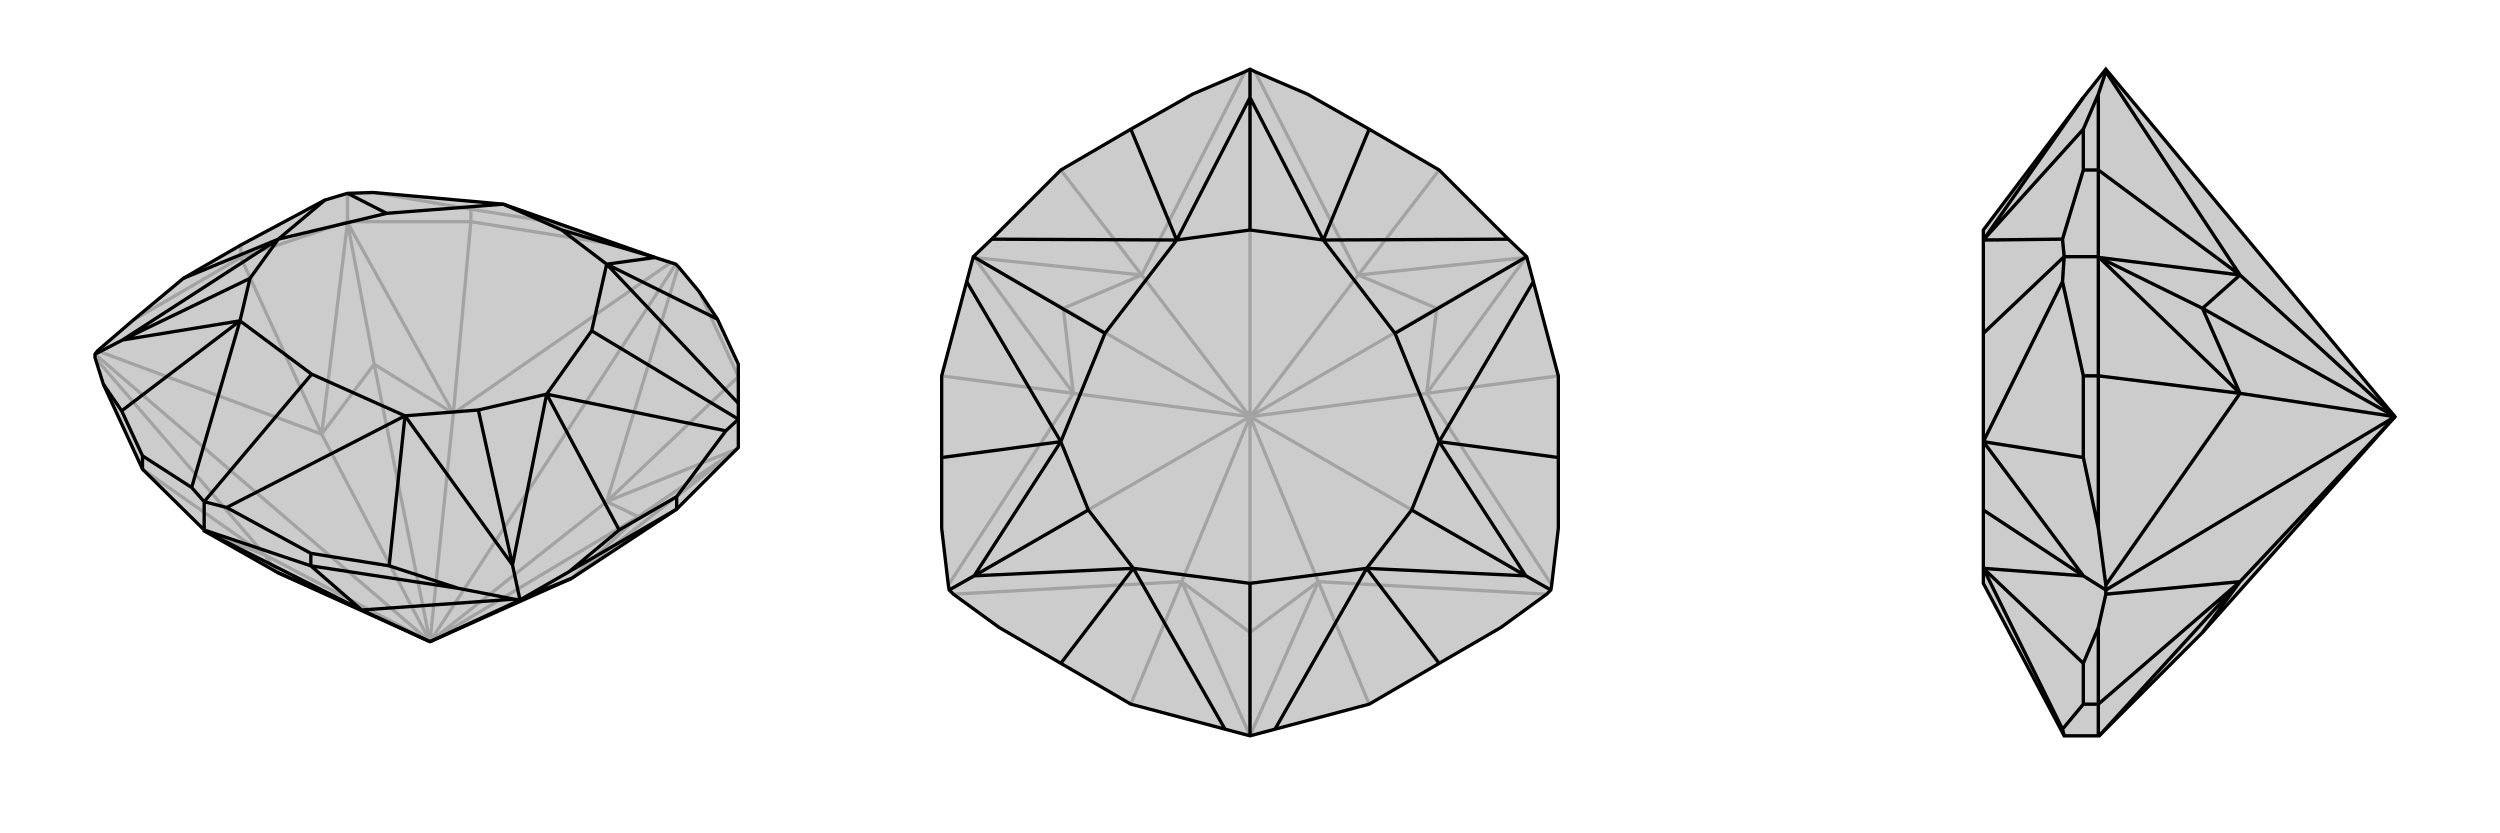 <svg xmlns="http://www.w3.org/2000/svg" viewBox="0 0 3000 1000">
    <g stroke="currentColor" stroke-width="4" fill="none" transform="translate(16 -35)">
        <path fill="currentColor" stroke="none" fill-opacity=".2" d="M588,280L432,266L401,267L374,275L273,329L204,369L144,419L101,456L98,460L98,464L108,496L155,598L229,671L229,672L317,722L500,805L670,729L796,646L870,572L870,538L870,519L870,472L845,418L823,385L798,355L795,352L770,344z" />
<path stroke-opacity=".2" d="M588,280L643,301M500,805L750,655M500,805L712,637M795,352L789,350M500,805L795,352M500,805L528,531M500,805L433,472M500,805L370,556M500,805L98,460M500,805L302,701M870,573L870,572M798,355L712,637M712,637L870,487M789,350L725,329M789,350L528,531M528,531L549,301M401,302L401,301M101,456L370,556M370,556L273,344M98,464L302,701M302,701L155,598M670,729L750,655M670,729L870,573M712,637L750,655M712,637L870,573M750,655L870,573M528,531L433,472M528,531L401,302M370,556L433,472M370,556L401,302M433,472L401,302M302,701L317,722M302,701L229,672M144,419L273,344M401,301L273,344M273,344L273,329M432,266L549,286M401,301L549,301M401,267L401,301M643,301L549,286M643,301L725,329M549,301L725,329M549,301L549,286M823,385L870,487" />
<path d="M588,280L432,266L401,267L374,275L273,329L204,369L144,419L101,456L98,460L98,464L108,496L155,598L229,671L229,672L317,722L500,805L670,729L796,646L870,572L870,538L870,519L870,472L845,418L823,385L798,355L795,352L770,344z" />
<path d="M712,352L845,418M640,508L727,671M599,713L608,755M470,534L451,714M272,420L130,528M131,443L98,460M318,322L204,369M770,344L712,352M599,713L640,508M599,713L470,534M599,713L558,527M131,443L272,420M131,443L318,322M131,443L284,369M770,344L658,311M712,352L870,519M640,508L855,552M694,432L870,538M470,534L256,644M272,420L214,620M358,484L229,637M318,322L374,275M448,291L401,267M712,352L658,311M640,508L558,527M470,534L558,527M272,420L284,369M318,322L284,369M588,280L658,311M712,352L694,432M640,508L694,432M470,534L358,484M272,420L358,484M318,322L448,291M588,280L448,291M608,755L601,754M500,805L418,767M608,755L613,752M608,755L500,805M601,754L534,741M418,767L601,754M418,767L357,714M613,752L667,721M613,752L670,729M418,767L317,722M418,767L229,672M214,620L155,582M214,620L229,637M130,528L155,582M130,528L108,496M155,598L155,582M855,552L796,631M855,552L870,538M727,671L796,631M727,671L667,721M796,646L667,721M796,646L796,631M451,714L534,741M451,714L357,699M534,741L357,714M256,644L357,699M256,644L229,637M357,714L229,671M229,637L229,671M357,714L357,699" />
    </g>
    <g stroke="currentColor" stroke-width="4" fill="none" transform="translate(1000 0)">
        <path fill="currentColor" stroke="none" fill-opacity=".2" d="M856,713L801,753L727,796L643,845L530,875L500,883L470,875L357,845L273,796L199,753L144,713L139,708L138,702L130,634L130,549L130,451L160,338L168,308L190,287L273,204L357,155L431,113L494,86L500,83L506,86L569,113L643,155L727,204L810,287L832,308L840,338L870,451L870,549L870,634L862,702L861,708z" />
<path stroke-opacity=".2" d="M500,500L582,698M861,708L500,500M500,500L712,472M500,500L724,370M500,500L630,330M500,500L500,83M500,500L370,330M500,500L276,370M500,500L288,472M500,500L139,708M500,500L500,759M500,500L418,698M582,698L856,713M582,698L643,845M862,702L712,472M712,472L870,451M831,309L832,308M506,86L630,330M630,330L727,204M494,86L370,330M370,330L273,204M169,309L168,308M138,702L288,472M288,472L130,451M144,713L418,698M500,883L500,883M418,698L357,845M582,698L500,759M582,698L500,883M712,472L724,370M712,472L831,309M630,330L724,370M630,330L831,309M724,370L831,309M370,330L276,370M370,330L169,309M288,472L276,370M288,472L169,309M276,370L169,309M418,698L500,759M418,698L500,883M500,759L500,883" />
<path d="M856,713L801,753L727,796L643,845L530,875L500,883L470,875L357,845L273,796L199,753L144,713L139,708L138,702L130,634L130,549L130,451L160,338L168,308L190,287L273,204L357,155L431,113L494,86L500,83L506,86L569,113L643,155L727,204L810,287L832,308L840,338L870,451L870,549L870,634L862,702L861,708z" />
<path d="M588,288L643,155M727,530L870,549M831,691L861,708M640,682L727,796M360,682L273,796M169,691L139,708M273,530L130,549M500,117L500,83M412,288L357,155M500,117L588,288M831,691L727,530M831,691L640,682M831,691L694,612M169,691L360,682M169,691L273,530M169,691L306,612M500,117L412,288M500,117L500,276M588,288L810,287M727,530L840,338M674,400L832,308M640,682L530,875M360,682L470,875M500,700L500,883M273,530L160,338M412,288L190,287M326,400L168,308M588,288L500,276M727,530L694,612M640,682L694,612M360,682L306,612M273,530L306,612M412,288L500,276M588,288L674,400M727,530L674,400M640,682L500,700M360,682L500,700M273,530L326,400M412,288L326,400" />
    </g>
    <g stroke="currentColor" stroke-width="4" fill="none" transform="translate(2000 0)">
        <path fill="currentColor" stroke="none" fill-opacity=".2" d="M380,276L380,288L380,400L380,530L380,612L380,682L380,700L477,883L518,883L519,883L643,759L874,500L527,83L500,117z" />
<path stroke-opacity=".2" d="M380,682L500,796M500,691L527,708M380,530L500,549M380,288L500,155M500,691L380,682M500,691L380,530M500,691L380,612M500,117L380,288M380,682L475,875M380,530L475,338M380,288L475,287M380,400L477,308M527,83L527,86M874,500L688,330M874,500L643,370M527,708L527,702M874,500L688,472M527,708L527,713M874,500L527,708M874,500L688,698M527,86L518,113M527,86L688,330M688,330L518,204M519,309L518,308M527,702L518,634M527,702L688,472M688,472L518,451M527,713L518,753M527,713L688,698M688,698L518,845M688,330L643,370M688,330L519,309M688,472L643,370M688,472L519,309M643,370L519,309M688,698L643,759M688,698L519,883M475,875L500,845M475,875L477,883M518,845L518,883M500,796L500,845M500,796L518,753M518,845L518,753M518,845L500,845M500,549L518,634M500,549L500,451M518,634L518,451M475,338L500,451M475,338L477,308M518,308L518,451M518,451L500,451M475,287L500,204M477,308L475,287M518,308L518,204M477,308L518,308M500,155L500,204M500,155L518,113M518,204L518,113M518,204L500,204" />
<path d="M380,276L380,288L380,400L380,530L380,612L380,682L380,700L477,883L518,883L519,883L643,759L874,500L527,83L500,117z" />
<path d="M380,288L500,155M380,530L500,549M500,691L527,708M380,682L500,796M500,117L380,288M500,691L380,530M500,691L380,682M500,691L380,612M380,288L475,287M380,530L475,338M380,400L477,308M380,682L475,875M527,708L527,713M874,500L688,698M527,708L527,702M527,708L874,500M874,500L688,472M874,500L643,370M527,83L527,86M874,500L688,330M527,713L518,753M688,698L527,713M688,698L518,845M527,702L518,634M527,702L688,472M688,472L518,451M519,309L518,308M527,86L518,113M527,86L688,330M688,330L518,204M688,698L643,759M688,698L519,883M688,472L643,370M688,472L519,309M688,330L643,370M688,330L519,309M643,370L519,309M500,155L518,113M500,155L500,204M518,113L518,204M475,287L500,204M475,287L477,308M518,204L518,308M518,204L500,204M475,338L500,451M475,338L477,308M518,451L518,308M477,308L518,308M500,549L500,451M500,549L518,634M518,451L518,634M518,451L500,451M500,796L518,753M500,796L500,845M518,753L518,845M475,875L500,845M475,875L477,883M518,845L518,883M518,845L500,845" />
    </g>
</svg>